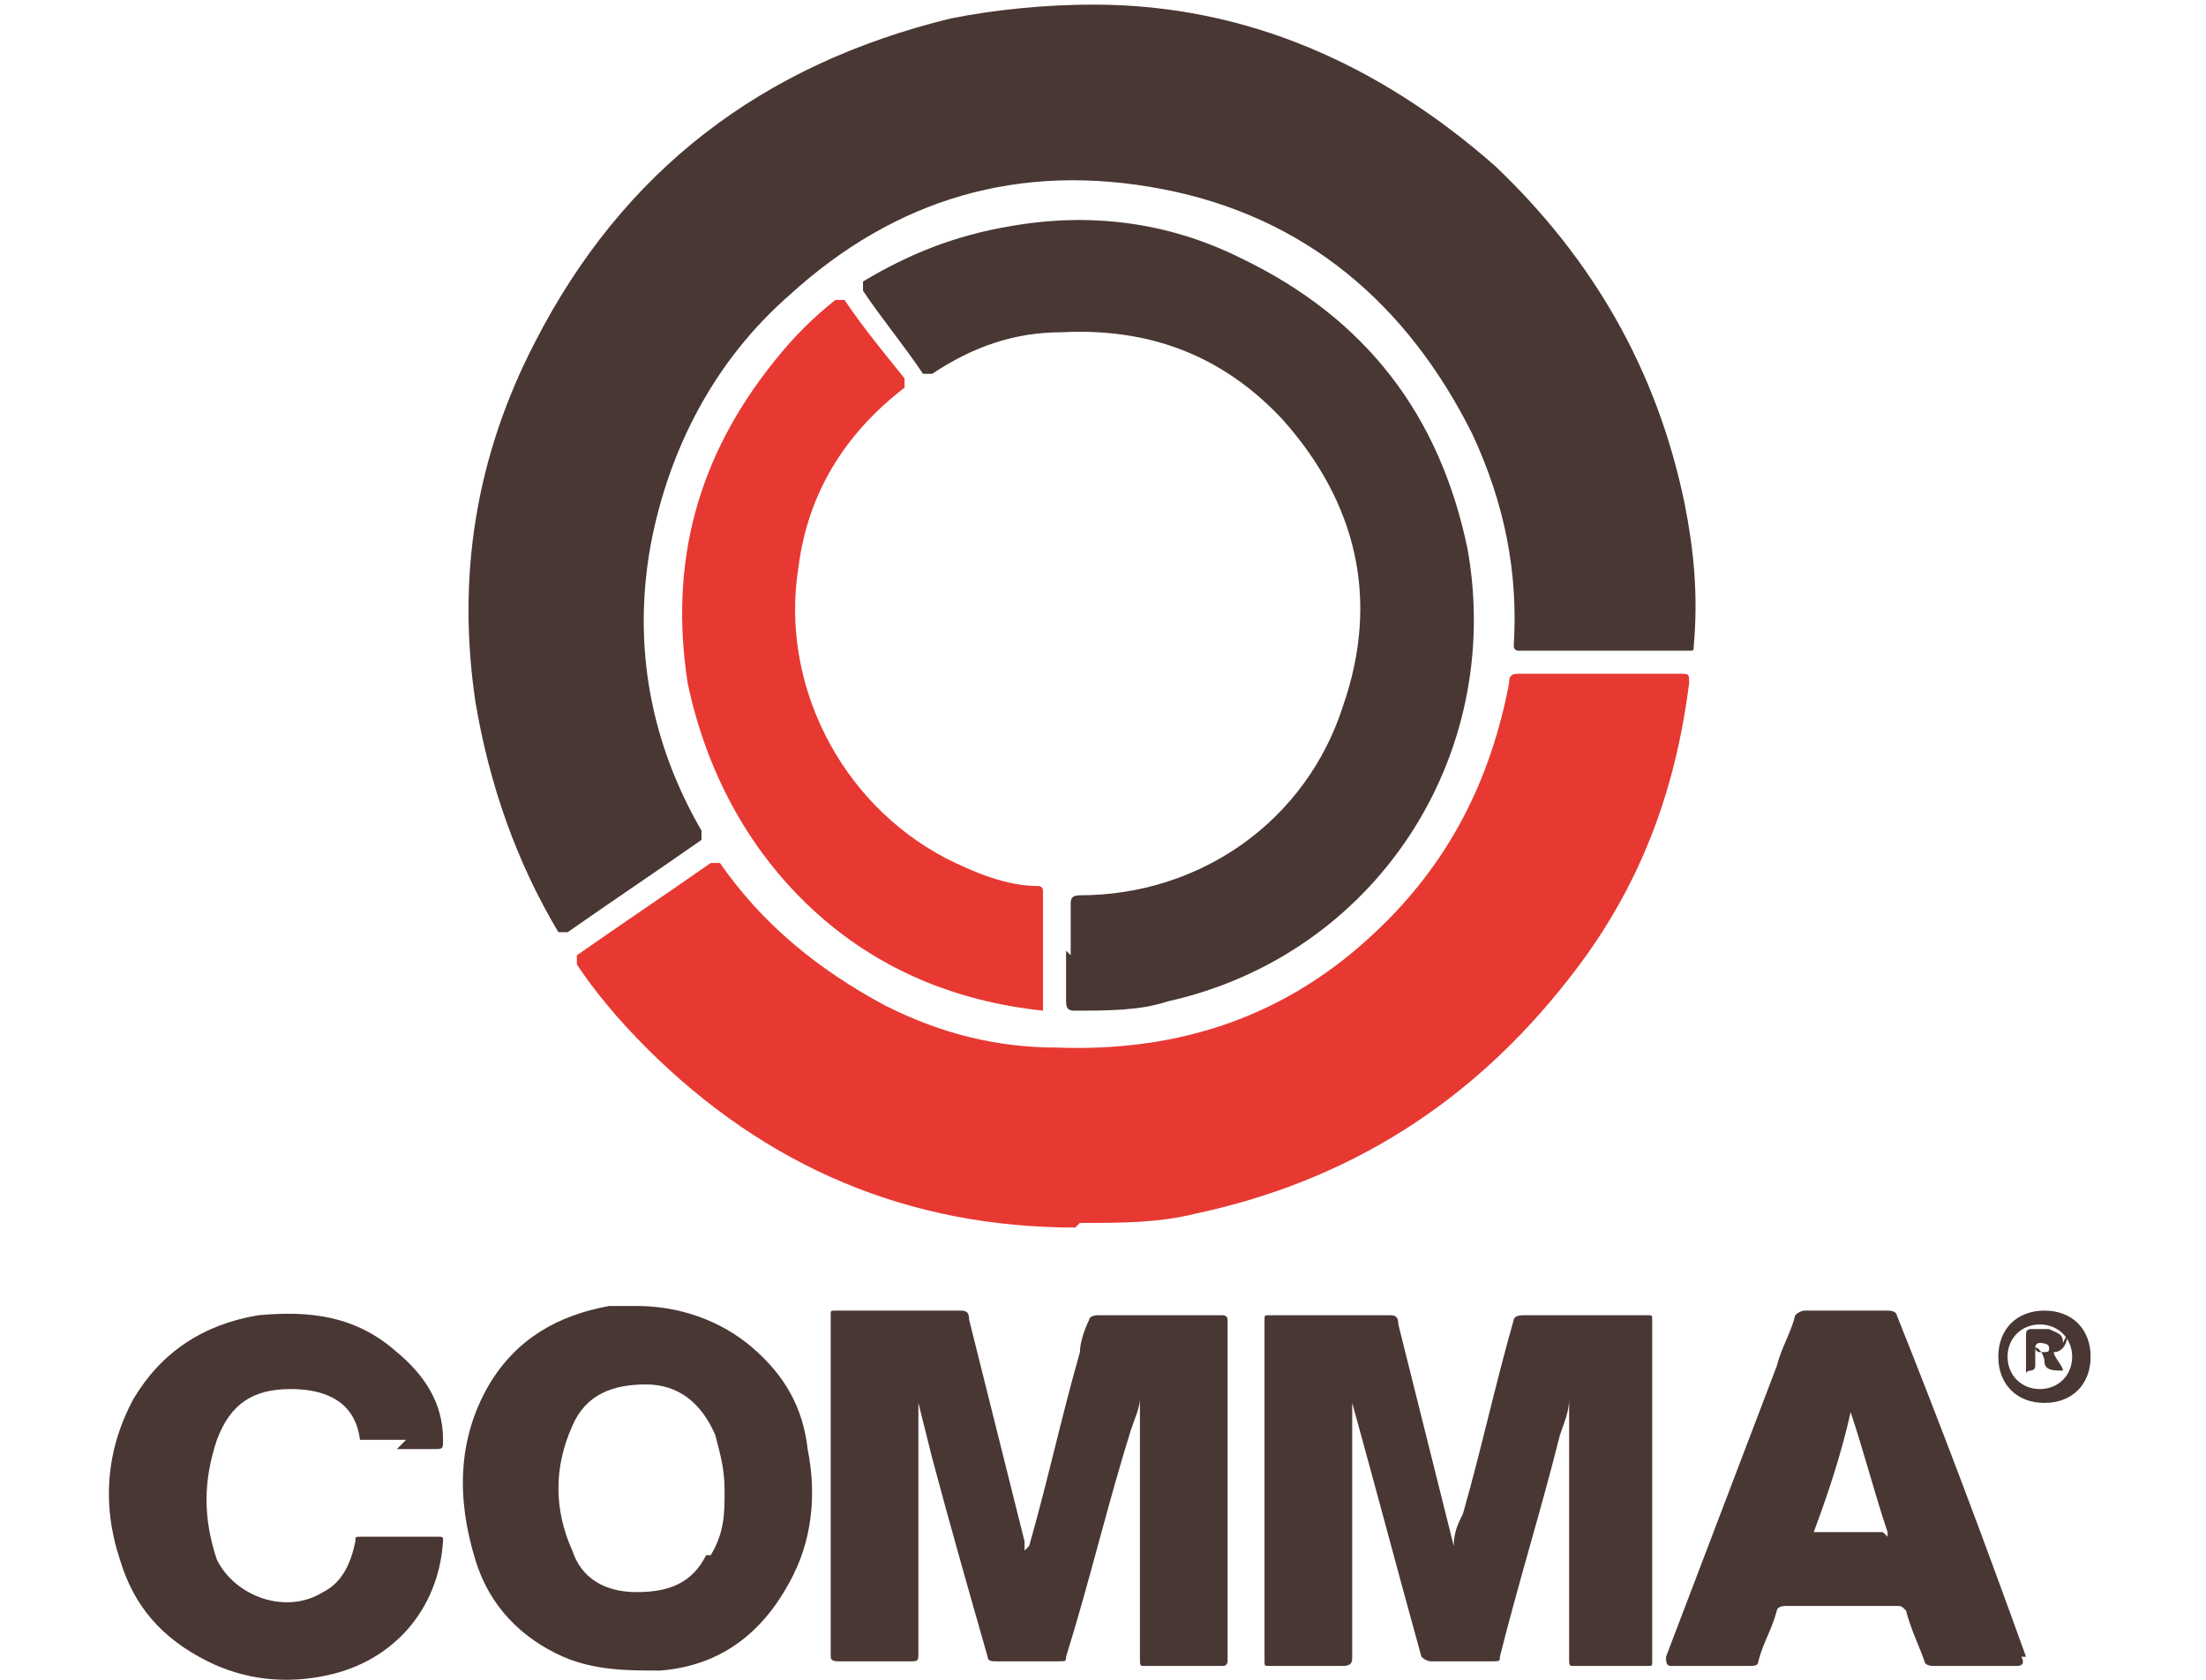 <?xml version="1.0" encoding="utf-8"?>
<svg xmlns="http://www.w3.org/2000/svg" id="a" viewBox="0 0 47.8 36.4">
  <defs>
    <style>
      .b {
        fill: none;
      }

      .c {
        fill: #493734;
      }

      .d {
        fill: #e73932;
      }
    </style>
  </defs>
  <rect class="b" width="47.8" height="36.4"/>
  <g>
    <path class="c" d="M34.7,14.1c-.6,0-1.2,0-1.8,0,0,0-.1,0-.1-.1.1-1.6-.2-3.1-.9-4.6-1.4-2.8-3.6-4.7-6.7-5.3-3.1-.6-5.8.2-8.1,2.3-1.6,1.4-2.6,3.3-3,5.4-.4,2.2,0,4.3,1.1,6.2,0,.1,0,.2,0,.2-1,.7-1.9,1.3-2.9,2,0,0-.1,0-.2,0-.9-1.5-1.5-3.2-1.8-5-.4-2.7,0-5.3,1.3-7.8,1.9-3.7,4.9-6,9-7,1-.2,2.1-.3,3.1-.3,3.3,0,6.2,1.3,8.7,3.5,2.1,2,3.5,4.4,4.1,7.3.2,1,.3,2,.2,3.1,0,.1,0,.1-.1.1-.6,0-1.2,0-1.8,0Z"/>
    <path class="d" d="M23.3,26.6c-3.6,0-6.7-1.3-9.3-3.9-.6-.6-1.1-1.2-1.5-1.8,0,0,0-.1,0-.2,1-.7,1.9-1.3,2.9-2,.1,0,.1,0,.2,0,.9,1.3,2.1,2.3,3.6,3.1,1.2.6,2.4.9,3.7.9,2.7.1,5-.7,6.9-2.5,1.6-1.5,2.5-3.3,2.9-5.4,0-.1,0-.2.2-.2,1.2,0,2.3,0,3.5,0,.2,0,.2,0,.2.2-.3,2.4-1.1,4.5-2.6,6.4-2.1,2.7-4.8,4.4-8.1,5.1-.8.2-1.6.2-2.5.2Z"/>
    <path class="c" d="M23.2,20.7c0-.4,0-.7,0-1.1,0-.1,0-.2.2-.2,2.6,0,4.9-1.6,5.7-4.1.8-2.3.3-4.4-1.3-6.2-1.3-1.4-2.9-2-4.8-1.9-1,0-1.9.3-2.8.9,0,0-.1,0-.2,0-.4-.6-.9-1.2-1.3-1.8,0,0,0-.1,0-.2,1-.6,2-1,3.2-1.2,1.7-.3,3.4-.1,5,.7,2.7,1.3,4.3,3.4,4.9,6.3.8,4.5-2,8.8-6.5,9.8-.6.2-1.3.2-2,.2-.1,0-.2,0-.2-.2,0-.4,0-.7,0-1.1Z"/>
    <path class="c" d="M31.5,33.5c0-.3.1-.5.2-.7.4-1.4.7-2.8,1.1-4.2,0,0,0-.1.2-.1.9,0,1.8,0,2.7,0,.1,0,.1,0,.1.1,0,2.5,0,4.9,0,7.4,0,.1,0,.1-.1.1-.5,0-1.1,0-1.6,0-.1,0-.1,0-.1-.2,0-1.9,0-3.7,0-5.6,0,.3-.1.5-.2.8-.4,1.6-.9,3.2-1.3,4.8,0,.1,0,.1-.2.1-.4,0-.8,0-1.3,0,0,0-.1,0-.2-.1-.5-1.8-1-3.7-1.5-5.5,0,0,0,0,0-.1v.2c0,1.8,0,3.6,0,5.4,0,.1,0,.2-.2.2-.5,0-1.1,0-1.6,0-.1,0-.1,0-.1-.1,0-2.5,0-4.9,0-7.4,0-.1,0-.1.1-.1.9,0,1.8,0,2.6,0,.1,0,.2,0,.2.2.4,1.6.8,3.2,1.2,4.8,0,0,0,0,0,0Z"/>
    <path class="c" d="M22.3,33.5c.4-1.4.7-2.8,1.1-4.2,0-.2.1-.5.2-.7,0,0,0-.1.2-.1.9,0,1.8,0,2.7,0,0,0,.1,0,.1.1,0,2.5,0,4.9,0,7.4,0,0,0,.1-.1.1-.6,0-1.1,0-1.7,0-.1,0-.1,0-.1-.2,0-1.8,0-3.6,0-5.4v-.2s0,0,0,0c0,.2-.1.4-.2.7-.5,1.6-.9,3.3-1.4,4.9,0,.1,0,.1-.2.1-.4,0-.8,0-1.3,0-.1,0-.2,0-.2-.1-.4-1.4-.8-2.8-1.2-4.3-.1-.4-.2-.8-.3-1.2,0,0,0,0,0-.1,0,0,0,.2,0,.2,0,1.8,0,3.5,0,5.3,0,.2,0,.2-.2.2-.5,0-1,0-1.5,0-.1,0-.2,0-.2-.1,0-2.5,0-4.9,0-7.4,0-.1,0-.1.1-.1.9,0,1.8,0,2.7,0,.1,0,.2,0,.2.2.4,1.6.8,3.2,1.2,4.8,0,0,0,0,0,.2Z"/>
    <path class="d" d="M22.6,21.9c-1.9-.2-3.6-.9-5-2.2-1.4-1.3-2.3-3-2.7-4.9-.4-2.6.2-4.9,1.9-7,.4-.5.8-.9,1.3-1.3,0,0,.1,0,.2,0,.4.6.9,1.2,1.3,1.7,0,0,0,.1,0,.2-1.3,1-2.1,2.3-2.3,3.9-.4,2.5.9,5.1,3.2,6.3.6.3,1.3.6,2,.6,0,0,.1,0,.1.1,0,.7,0,1.5,0,2.2,0,0,0,.1,0,.1Z"/>
    <path class="c" d="M8.8,31.2c-.3,0-.6,0-.9,0,0,0-.1,0-.1,0-.1-.8-.7-1.1-1.5-1.1-.8,0-1.3.3-1.6,1.1-.3.9-.3,1.7,0,2.6.4.8,1.5,1.2,2.3.7.4-.2.6-.6.7-1.1,0-.1,0-.1.1-.1.6,0,1.2,0,1.7,0,.1,0,.1,0,.1.1-.1,1.5-1.1,2.6-2.5,2.9-.9.2-1.8.1-2.6-.3-1-.5-1.6-1.2-1.9-2.2-.4-1.2-.3-2.4.3-3.5.6-1,1.5-1.6,2.7-1.8,1.1-.1,2.1,0,3,.8.6.5,1,1.1,1,1.9,0,.2,0,.2-.2.2-.3,0-.5,0-.8,0Z"/>
    <path class="c" d="M17.5,31.4c-.1-.9-.5-1.6-1.2-2.2-.7-.6-1.6-.9-2.5-.9-.2,0-.4,0-.6,0-1.1.2-2,.7-2.6,1.7-.7,1.2-.7,2.5-.3,3.8.3,1,1,1.7,1.9,2.1.7.3,1.4.3,2.1.3,1.3-.1,2.2-.8,2.8-1.9.5-.9.6-1.9.4-2.9ZM15.3,33.7c-.3.6-.8.8-1.5.8-.7,0-1.2-.3-1.4-.9-.4-.9-.4-1.8,0-2.7.3-.7.9-.9,1.6-.9.7,0,1.2.4,1.5,1.1.1.4.2.7.2,1.2,0,.5,0,.9-.3,1.4Z"/>
    <path class="c" d="M43.9,35.9c-.9-2.5-1.8-4.9-2.8-7.4,0,0,0-.1-.2-.1-.6,0-1.2,0-1.8,0,0,0-.1,0-.2.1-.1.4-.3.7-.4,1.1-.8,2.1-1.6,4.2-2.4,6.3,0,.1,0,.2.1.2.6,0,1.2,0,1.7,0,.1,0,.2,0,.2-.1.1-.4.3-.7.4-1.1,0,0,0-.1.2-.1.8,0,1.6,0,2.4,0,.1,0,.1,0,.2.1.1.4.3.8.4,1.1,0,0,0,.1.2.1.3,0,.6,0,.9,0,.3,0,.6,0,.9,0q.2,0,.1-.2ZM40.8,33.2c-.5,0-1,0-1.5,0,0,0-.1,0,0,0,.3-.8.6-1.7.8-2.6.3.9.5,1.7.8,2.6,0,0,0,.1,0,.1Z"/>
    <path class="c" d="M44.3,28.4c-.6,0-1,.4-1,1,0,.6.4,1,1,1,.6,0,1-.4,1-1,0-.6-.4-1-1-1ZM44.2,30.1c-.4,0-.7-.3-.7-.7,0-.4.3-.7.7-.7.4,0,.7.3.7.7,0,.4-.3.7-.7.7Z"/>
    <path class="c" d="M44.7,29.1c0-.2-.1-.2-.3-.3-.1,0-.3,0-.4,0,0,0-.1,0-.1.1,0,.3,0,.6,0,.8,0,.1,0,0,.1,0,0,0,.1,0,.1-.1,0-.1,0-.2,0-.4.1,0,.2.2.2.3,0,.2.2.2.4.2,0-.1-.2-.3-.2-.4.2,0,.3-.2.3-.4ZM44.2,29.3c0,0-.1,0-.1-.1,0,0,0-.1.1-.1,0,0,.2,0,.2.1,0,.1,0,.1-.2.1Z"/>
  </g>
</svg>